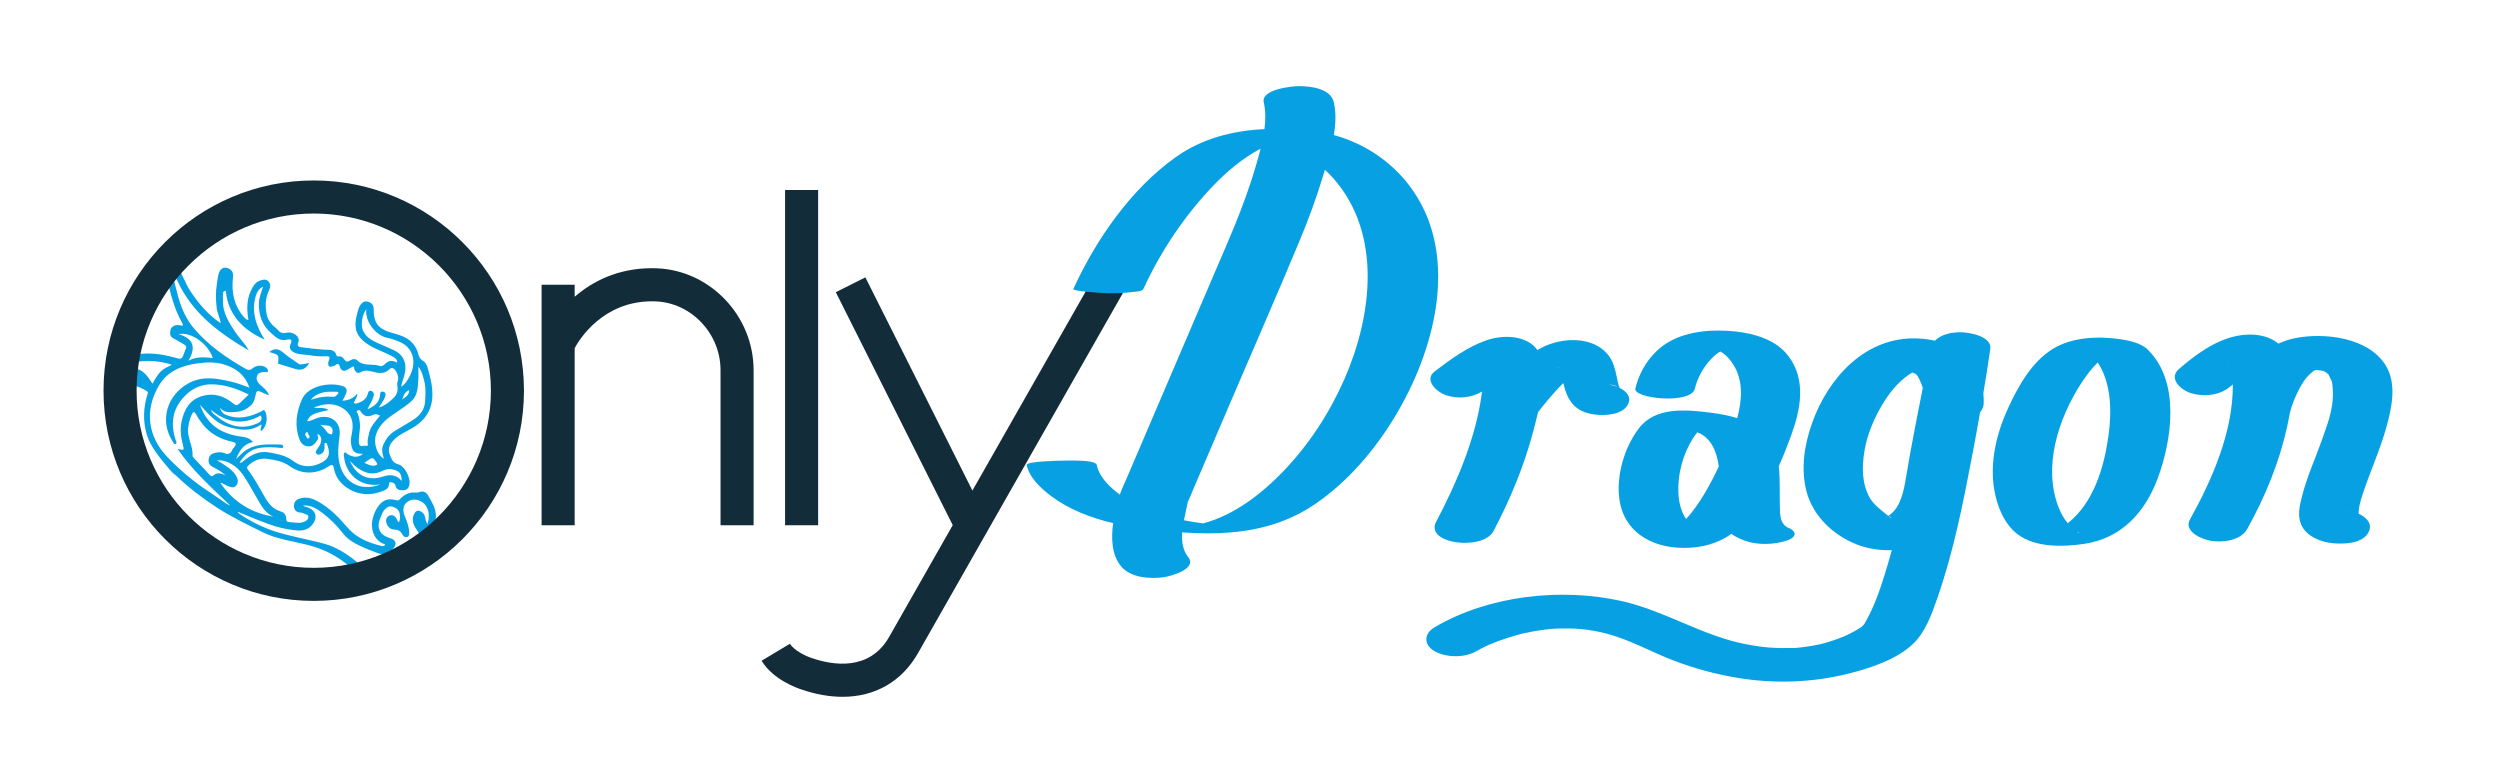 <?xml version="1.0" encoding="utf-8"?>
<!-- Generator: Adobe Illustrator 23.1.1, SVG Export Plug-In . SVG Version: 6.00 Build 0)  -->
<svg version="1.1" xmlns="http://www.w3.org/2000/svg" xmlns:xlink="http://www.w3.org/1999/xlink" x="0px" y="0px"
	 viewBox="0 0 1071.02 333.14" style="enable-background:new 0 0 1071.02 333.14;" xml:space="preserve">
<style type="text/css">
	.st0{clip-path:url(#SVGID_2_);}
	.st1{clip-path:url(#SVGID_4_);}
	.st2{clip-path:url(#SVGID_6_);}
	.st3{fill:#07A1E3;}
	.st4{fill:#132C3A;}
</style>
<g id="Ebene_2">
	<g>
		<defs>
			<circle id="SVGID_1_" cx="134.41" cy="167.37" r="82.97"/>
		</defs>
		<clipPath id="SVGID_2_">
			<use xlink:href="#SVGID_1_"  style="overflow:visible;"/>
		</clipPath>
		<g class="st0">
			<g>
				<defs>
					<rect id="SVGID_3_" x="30.36" y="114.22" width="159.39" height="360.67"/>
				</defs>
				<clipPath id="SVGID_4_">
					<use xlink:href="#SVGID_3_"  style="overflow:visible;"/>
				</clipPath>
				<g class="st1">
					<defs>
						<rect id="SVGID_5_" x="30.36" y="114.22" width="159.39" height="360.67"/>
					</defs>
					<clipPath id="SVGID_6_">
						<use xlink:href="#SVGID_5_"  style="overflow:visible;"/>
					</clipPath>
					<g class="st2">
						<path class="st3" d="M62.87,263.48c-4.3,0.67-10.97-58.79-10.56-54.26c0.18,1.97,0.41,3.89,1.03,5.77
							c0.46,1.39-0.3,2.38-1.21,3.27c-0.7,0.68-1.7,0.81-2.36,0.29c-1.01-0.8-2.19-1.43-2.85-2.65c-3.29-6.05-5.07-12.02-1.38-18.77
							c1.77-3.24,3.62-6.17,6.56-8.31c0.72-0.53,1.43-1.41,1.24-1.8c-0.51-1.02,0-1.96-0.15-2.94c-0.5-3.25,0.61-6.42,0.92-9.64
							c0.15-1.57-0.09-2.22-1.74-1.98c-0.58,0.09-1.14,0.12-1.72,0.29c-4.23,1.22-7.53,3.85-10.69,6.74
							c-1.55,1.42-3.26,1.57-4.59,0.48c-1.17-0.96-1.35-2.7-0.38-4.33c2.51-4.17,5.59-7.84,9.46-10.82
							c-2.44-2.94-1.91-5.01,0.77-6.82c1.02-0.69,1.91-1.6,2.95-2.25c8.33-5.19,17.23-5.15,26.31-2.66
							c3.42,0.94,3.37,1.11,4.63-2.42c0.11-0.31,0.15-0.66,0.33-0.93c0.78-1.17,0.14-1.79-0.83-2.33c-1.47-0.83-2.9-1.73-4.4-2.49
							c-0.88-0.44-1.31-1.19-1.33-1.99c-0.09-2.79,1.53-4.05,4.41-3.58c0.3,0.05,0.62,0.4,0.89,0.08c0.28-0.34,0.1-0.7-0.11-1.06
							c-3.35-5.8-4.93-12.21-6.44-18.64c-0.48-2.03-0.91-4.2,1.51-5.52h2.77c2.32,3.17,3.36,7.03,5.51,10.3
							c3.52,5.34,7.53,10.23,13.15,13.95c-0.36-2.33-1.46-4.22-1.72-6.34c-0.44-3.61-0.52-7.19,0.11-10.78
							c0.26-1.47,0.32-2.98,0.83-4.42c0.62-1.72,1.92-2.57,3.43-2.16c2,0.53,2.84,2,2.61,3.88c-0.77,6.35,0.32,12.24,4.69,17.22
							c0.3,0.34,0.64,0.66,1.01,0.94c0.19,0.15,0.48,0.17,0.88,0.3c-0.16-1.35-0.38-2.61-0.44-3.87c-0.19-3.95,0.54-7.66,2.82-11.01
							c1.03-1.52,2.54-2.15,4.16-2.4c2.05-0.31,3.51,2.05,2.48,4.12c-1.81,3.65-1.96,7.4-1.06,11.25c0.43,1.81,1.55,3.29,2.91,4.57
							c0.62,0.58,1.36,1.06,1.89,1.71c0.95,1.17,2.03,1.44,3.48,1.09c1.43-0.35,2.85-0.01,4.03,0.9c1.06,0.81,1.64,1.91,1.1,3.23
							c-0.63,1.52,0.03,1.9,1.41,2.09c3.17,0.43,6.34,0.8,9.54,1.02c2.12,0.15,4.63-0.48,5.49,2.57c0.17,0.59,1.08,0.23,1.64,0.33
							c1.37,0.24,1.74,2.05,2.79,2.17c0.98,0.11,1.95-1.25,3.25-1c0.32,0.06,0.74,0.08,0.92,0.29c2.73,3.04,6.7,1.45,9.92,2.64
							c0.82,0.3,1.65-0.32,2.28-0.94c1.53-1.52,3.2-1.59,5.13-0.47c0.05-1.18-0.44-1.71-1.4-2.3c-3.17-1.95-6.76-2.97-9.98-4.85
							c-6.39-3.73-7.56-7.63-5.63-14.42c0.35-1.25,0.66-2.52,1.54-3.56c0.9-1.07,1.96-1.43,3.27-0.92c1.35,0.52,2.12,1.49,2.12,2.98
							c0.03,6.16,1.92,8.6,7.91,10.29c2.96,0.83,5.96,1.62,8.25,3.87c1.47,1.45,2.48,3.17,2.98,5.21c0.29,1.17,0.69,2.11,1.96,2.86
							c1.81,1.08,2.12,3.41,2.65,5.32c0.79,2.88,1.42,5.84,1.44,8.87c0.05,6.74-3.13,11.52-8.9,14.8c-2.99,1.7-6.27,3.01-8.47,5.9
							c-1.35,1.78-1.72,3.56-0.79,5.68c0.74,1.69,1.19,3.15,3.46,3.77c2.83,0.77,5.25,5.58,4.88,8.48
							c-0.18,1.41-1.05,2.62-2.38,2.64c-1.3,0.02-3.13,0.17-3.57-1.79c-0.21-0.92-0.75-1.34-1.56-1.55c-0.7-0.18-1.3-0.26-1.3,0.81
							c0,1.37-0.92,2.15-2.06,2.63c-5.87,2.51-11.59,2.13-16.69-1.71c-2.34-1.76-4.17-4.25-4.74-7.39c-0.4-2.2-0.86-2.24-2.69-1.03
							c-4.61,3.05-10.99,3.57-16.31-0.25c-2.91-2.08-6.04-2.61-9.33-3.11c-3.19-0.49-5.84,0.49-8.21,2.6
							c-0.78,0.69-1.06,1.12-0.35,2.06c2.76,3.67,4.92,7.72,7.19,11.69c1.63,2.85,3.48,5.15,6.77,6.11c1.46,0.43,2.45,1.56,2.42,3.2
							c-0.02,1.07,0.43,1.36,1.4,1.38c1.82,0.05,3.64,0.66,5.47,0.12c0.44-0.13,0.87-0.27,1.28-0.46c0.83-0.4,1.31-1.17,1.34-2
							c0.03-0.74-0.9-0.85-1.44-1.12c-0.62-0.31-1.27-0.59-2.03-0.62c-1.57-0.08-2.65-1.02-2.73-2.56
							c-0.07-1.39,0.48-2.66,1.99-3.26c2.95-1.18,5.66-0.42,8.25,1.03c5.04,2.82,9,6.85,12.72,11.22c3.79,4.45,9.02,6.54,14.57,7.88
							c0.47,0.12,1.07,0.18,1.55-0.48c-0.23-0.48-0.82-0.43-1.22-0.64c-4.06-2.1-5.16-6.92-4.04-10.92
							c0.43-1.55,1.01-3.08,1.95-4.47c2.11-3.13,4.38-4.12,8.06-3.09c0.82,0.23,1.12,0.03,1.63-0.51c1.74-1.82,3.79-2.98,6.44-2.79
							c0.58,0.04,1.23,0.05,1.76-0.16c1.89-0.77,3.18,0.21,3.94,1.62c1.33,2.45,2.88,4.78,3.19,7.75c0.28,2.66-0.85,6.18-3.12,7.75
							c-0.82,0.57-0.16,3.23,1.05,3.91c2.05,1.15,3.78,2.51,4.6,4.87c1.3,3.78-0.36,6.75-2.55,9.49c-2.17,2.71-4.84,4.52-8.61,3.22
							c-0.94-0.32-1.91,0.12-2.66,0.46c-2.33,1.07-4.17,0.42-5.81-1.24c-0.84-0.85-1.2-0.82-1.79,0.29c-1.07,2-1.56,4.37-3.51,5.84
							c-0.64,0.49-0.06,0.99,0.1,1.4 M102.62,198.16c0.8,0.26,1.11-0.17,1.52-0.52c3.3-2.73,6.79-4.7,11.41-3.78
							c3.54,0.71,6.93,1.24,9.98,3.59c3.24,2.5,7.09,2.98,11.09,1.27c4.06-1.73,5.11-3.85,3.66-7.96c-0.19-0.54-0.23-1.11-0.9-0.99
							c-0.68,0.12-0.34,0.77-0.32,1.15c0.08,1.62-0.17,3.02-1.89,3.7c-0.59,0.23-1.12,0.29-1.61-0.26
							c-0.51-0.57-0.25-1.07,0.08-1.58c0.63-0.99,1.44-1.88,1.77-3.03c0.43-1.51,0.35-2.85-1.23-3.85c-0.5,0.96,0.59,1.47-0.06,2.39
							c-1.05,1.5-1.97,3.02-4.01,2.95c-2.01-0.07-3.21-1.36-3.87-3.14c-2.13-5.81-1.29-11.5,1.1-16.97
							c2.62-5.99,12.14-7.61,17.75-5.62c1.41,0.5,1.73,1.75,1.16,3.1c-0.42,1-0.97,1.96-1.53,3.07c2.49-0.18,4.61-0.88,6.32-3.08
							c0.16,1.52-0.73,2.12-0.97,2.97c-0.11,0.39-0.75,0.77-0.25,1.2c0.36,0.31,0.86,0.09,1.31-0.04c2.19-0.65,3.91-1.79,4.5-4.19
							c0.16-0.65,0.54-1.34,1.35-1.11c0.71,0.2,1.19,0.76,1.18,1.63c-0.01,0.55-0.24,0.99-0.39,1.48c-0.5,1.61-1.58,2.94-2.34,4.84
							c2.89-1.38,5.08-2.82,5.35-5.99c0.07-0.87,0.16-1.88,1.41-1.57c1.08,0.27,1.1,1.14,0.8,2.07c-0.52,1.65-1.64,2.95-2.7,4.69
							c2.65-0.8,4.44-2.31,6.18-3.97c1.52-1.44,2.12-3.1,1.77-5.1c-0.14-0.81-0.12-1.53,0.18-2.3c0.61-1.61-0.49-4.55-1.92-5.38
							c-0.57-0.33-1.08-0.25-1.55,0.24c-2.14,2.28-4.74,1.87-7.34,1.16c-1.74-0.47-3.42-0.78-5.09,0.22
							c-1.32,0.78-2.07,0.02-2.67-1.09c-0.24-0.44,0.07-1.08-0.56-1.4c-0.79,0.46-1.61,0.86-2.37,1.37
							c-1.57,1.07-2.84,0.41-3.26-1.04c-0.5-1.72-1.06-1.63-2.19-0.71c-0.24,0.19-0.62,0.2-0.93,0.32c-1.53,0.63-2.02-0.1-1.93-1.51
							c0.02-0.37,0.2-0.75,0.34-1.1c0.44-1.11,0.31-1.75-1.12-1.67c-2.37,0.13-4.75,0-7.08-0.42c-2.24-0.4-4.58-0.14-6.73-1.18
							c-1.6-0.77-2.29-2.06-1.59-3.51c1.01-2.1-0.03-2.36-1.55-1.98c-3.04,0.76-4.69-1.06-6.72-2.83
							c-3.97-3.46-5.35-7.77-5.25-12.78c0.05-2.43,0.99-4.65,1.83-7.16c-1.72,0.91-2.59,2.17-3.07,3.69
							c-2.22,7,0.04,13.13,3.71,19.07c-9.14-4.15-15.61-10.42-16.69-20.96c-0.81,0.04-1.18,0.56-1.17,1
							c0.04,2.35-0.17,4.79,0.39,7.04c0.88,3.59,2.93,6.71,4.97,9.8c1.67,2.53,3.96,4.58,5.71,7.75
							c-14-8.17-26.07-17.44-32.04-33.28c-0.49,1.55-0.25,2.42-0.03,3.28c0.59,2.34,1.18,4.68,1.82,7.01
							c1.38,4.95,3.41,9.59,6.76,13.55c6.16,7.27,13.86,12.57,22.04,17.25c1.19,0.68,2.01,0.76,3.12-0.22
							c1.47-1.31,4.13-1.39,5.58-0.35c0.47,0.34,1.02,1.02,0.98,1.5c-0.06,0.81-0.94,0.45-1.48,0.47c-1.3,0.06-2.67,0.23-3.17,1.56
							c-0.51,1.36-0.08,2.59,1.07,3.72c1.39,1.35,3.21,2.42,3.99,4.77c-1.18-0.51-2.08-0.85-2.93-1.27
							c-2.09-1.04-2.36-0.91-2.86,1.32c-0.3,1.34-0.58,2.7-1.55,3.76c-1.8,1.96-4.09,3.02-6.68,3.22c-2.47,0.2-5.11,0.61-7.06-1.81
							c0.51,1.36,1.11,2.47,2.49,3.04c5.45,2.28,10.53,0.99,15.48-1.53c0.54-0.27,0.9-0.85,1.39,0c1.42,2.51,0.71,6.83-1.63,8.53
							c-0.73-0.97,0.42-1.95,0.07-2.84c-4.71,3.29-9.67,2.43-14.57,0.93c-5.08-1.55-8.31-5.62-11.72-9.38
							c2.88,8.26,8.6,12.56,18.18,13.74c1.86,0.23,3.31,0.78,4.53,2.26c-3.87,0.78-5.74,3.43-7.24,7.25
							c1.86-1.79,3.26-3.27,5.03-4.25c4.33-2.39,9.09-1.99,13.78-1.94c0.53,0.01,1.53,0.13,1.37,1.05c-0.14,0.78-0.96,0.3-1.46,0.35
							c-0.5,0.05-1.04-0.13-1.53-0.15C111.16,191.34,106.87,191.64,102.62,198.16 M74.29,216.6 M129.82,216.61
							c0.54,0.41,0.99,0.45,1.43,0.58c4.2,1.19,5.17,4.7,2.24,7.94c-1.7,1.89-4,2.29-6.28,2.11c-4.25-0.33-8.39-1.35-12.39-2.82
							c-4.37-1.6-8.66-3.4-13.01-5.2c0.18,0.41,0.46,0.69,0.77,0.91c3.57,2.46,7.38,4.49,11.38,6.13c5.89,2.42,12.14,3.58,18.3,5.05
							c4,0.95,8.09,1.72,11.81,3.59c6.39,3.21,11.58,7.88,16.2,13.25c0.92,1.07,1.88,2.09,2.82,3.14c1.41-2.63,2.65-5.15,4.08-7.55
							c1.19-1.99,1.68-1.94,2.98-0.09c0.41,0.59,0.87,1.15,1.23,1.78c1.23,2.13,1.7,2.36,3.85,1.35c1.32-0.62,2.58-0.89,3.97-0.3
							c1.28,0.54,2.37,0.17,3.45-0.68c1.37-1.08,2.46-2.38,3.28-3.88c1.91-3.47-0.05-7.04-4.09-7.36c0.28,0.43,0.55,0.79,0.74,1.18
							c1.46,2.97-0.33,5.84-3.65,5.85c-0.46,0-0.91-0.12-1.37-0.14c-1.05-0.05-2.19,0.06-2.62-1.22c-0.44-1.29-0.15-2.43,0.82-3.45
							c0.92-0.98,2.04-1.66,3.11-2.42c1.71-1.2,2.19-2.97,1.23-4.82c-0.6-1.16-1.35-2.24-2.05-3.34c-1.17-1.82-1.61-3.72-0.74-5.8
							c0.82-1.94,2.27-2.1,3.83-0.66c1.39,1.28,0.84,3.23,1.99,4.74c0.77-2.54,0.82-4.88-0.28-7.16c-1.28-2.65-4.84-4.03-7.33-2.89
							c-2.71,1.24-3.37,3.66-2.07,6.83c0.86,2.11,1.74,4.25,1.82,6.58c0.03,0.82,0.24,1.84-0.82,2.2c-1.08,0.36-1.7-0.46-2.15-1.24
							c-0.76-1.34-1.76-1.91-3.35-1.92c-1.93-0.02-3.37-1.7-3.53-3.61c-0.1-1.15,0.44-1.95,1.39-2.37c0.88-0.39,1.7-0.25,2.51,0.54
							c0.68,0.66,0.78,1.63,1.51,2.34c0.78-1.26,0.57-2.47,0.39-3.7c-0.24-1.69-1.54-2.47-2.88-2.96c-1.2-0.44-2.36-0.05-3.36,0.98
							c-1.12,1.15-1.55,2.58-2.12,3.96c-1.63,3.93-0.2,7.04,3.8,8.33c0.44,0.14,0.87,0.29,1.29,0.47c1.69,0.74,1.96,2.31,0.78,3.76
							c-2.03,2.5-4.39,3.56-7.52,2.1c-0.95-0.44-1.98-0.7-2.95-1.12c-4.19-1.8-8.53-3.42-11.42-7.2c-2.5-3.27-5.39-6.14-8.64-8.6
							C135.82,217.99,133.25,216.26,129.82,216.61 M76.07,192.33c2.93,0.65,2.93,0.65,2.23-1.95c-0.87-3.28-1.19-6.61-0.48-9.94
							c1.1-5.08,3.5-9.25,8.85-10.8c5.03-1.46,9.48,0.06,13.38,3.31c0.9,0.75,1.55,0.85,2.36,0.06c1.31-1.27,2.62-2.53,4.13-3.98
							c-5.32-2.64-10.57-4.44-16.25-4.38c-3.76,0.04-7.2,1.46-10.01,3.96c-6.18,5.5-7.58,12.29-4.98,20.01
							c0.19,0.56,0.65,1.24,0.01,1.56c-0.65,0.33-0.92-0.42-1.25-0.93c-5.98-9.09-2.41-20.27,6.98-25.2
							c5.91-3.1,11.98-1.95,18.05-0.54c2.55,0.59,4.99,1.54,7.77,2.56c-1.87-5.4-5.56-8.16-10.33-9.76
							c-3.99-1.33-8.11-1.17-12.15-0.6c-6.62,0.94-12.68,3.35-16.26,9.41c-6.31,10.66-4.89,21.89,3.76,30.87
							c5.4,5.6,11.33,10.56,17.85,14.81c1.47,0.96,2.91,1.99,4.38,2.95c1.4,0.91,2.61,2.12,4.6,2.87
							C90.57,208.89,82.52,201.64,76.07,192.33 M73.76,202.36 M160.69,255.76c-0.42-4.76,1.24,1.61-1.38-2.43
							c-3.43-5.28-7.84-9.66-12.97-13.3c-4.09-2.9-8.57-4.95-13.44-6.28c-6.91-1.89-14.11-2.6-20.67-5.88
							c-6.62-3.31-13.3-6.49-19.49-10.55c-5.95-3.9-11.66-8.14-17.11-13.39l-1.88-1.57c-1.49-1.76-2.98-3.4-4.35-5.15
							c-2.76-3.52-5.43-7.14-6.65-11.5c-1.53-5.51-1.32-11.07,0.35-16.55c0.19-0.63,0.56-1.15-0.28-1.65
							c-3.73-2.26-7.75-3.49-12.03-2.33c-6.52,1.76-9.94,7.1-13.38,12.33c2.93-2.62,5.99-5.04,9.55-6.72
							c2.88-1.36,5.89-1.73,8.97-0.62c1.09,0.39,1.85,0.99,1.59,2.33c-0.4,2.04-0.87,4.08-1.12,6.15c-0.42,3.5-0.82,7.01,0.1,10.53
							c1.07,4.12,3.05,7.65,6.17,10.56c0.59,0.55-7.12,31.88-8,32.94c-2.79,3.36,9.84,27.13,11.71,30.83 M143.95,261.01
							c0.48-1.92,1.19-3.79,1.83-5.79 M74.74,212.89 M96.75,203.74c-1.93-1.73-3.7-2.77-5.57-3.68c-1.44-0.7-2.09-1.89-1.73-3.57
							c0.34-1.6,1.42-2.25,2.88-2.53c1.25-0.24,2.56-0.38,3.7,0.13c1.89,0.83,2.91,0.2,3.58-1.58c0.13-0.35,0.52-0.58,0.75-0.9
							c0.91-1.25,1-1.95-0.92-2.37c-4.89-1.06-9.16-3.29-12.41-7.25c-1.17-1.42-2.19-2.92-3.07-4.53c-0.51-0.93-1.06-1.45-1.78,0.07
							c-0.88,1.88-1.32,3.76-1.58,5.82c-0.53,4.2,2.23,7.79,1.88,11.91c-0.02,0.26,0.27,0.6,0.49,0.84
							c2.28,2.45,4.57,4.89,6.85,7.34c0.44,0.47,0.92,0.85,1.51,0.32C92.94,202.34,94.63,202.59,96.75,203.74 M155.47,194.44
							c-3.87,0.06-4.79-1.38-5.12-4.95c-0.17-1.87,0.46-3.64,0.65-5.46c0.36-3.51-0.55-6.52-3.47-8.66
							c-4.01-2.94-8.42-2.7-13.07-0.75c1.97,0.48,4.2-0.42,6.36,1.06c-6.8,1.4-8.12,2.09-9.24,4.77c1.68-0.03,3.01-0.99,4.5-1.43
							c5.7-1.7,10.11,1.83,9.41,7.56c-0.5,4.02-1.02,8.01-0.03,12.08c2.23,9.15,10.26,11.81,17.53,8.84
							c-7.69,1.43-14.8-3.65-15.6-11.82c-0.06-0.58-0.31-1.29,0.17-1.69c0.56-0.47,0.86,0.28,1.28,0.53
							C151.39,196.06,153.53,196.07,155.47,194.44 M179.22,157.12c0,2.01,0.12,4.03-0.03,6.04c-0.23,3.04-0.32,6.21-2.75,8.52
							c-1.96,1.86-4.23,3.34-6.48,4.83c-3.71,2.47-7.34,5.05-8.86,9.59c-1.13,3.39,0.13,8.57,3.35,10.42
							c-0.61-2.02-1.13-3.94-0.26-5.95c1.05-2.42,2.58-4.44,4.8-5.85c2.71-1.72,5.55-3.23,8.23-5c2.71-1.8,4.67-4.22,4.88-7.64
							c0.18-2.89,0.4-5.8-0.31-8.66C181.24,161.25,180.76,159.03,179.22,157.12 M117.09,221.32c-2.9-1.25-4.57-3.66-6.06-6.24
							c-1.22-2.1-2.38-4.22-3.62-6.3c-2.22-3.7-4.16-7.62-8.11-9.91c-1.83-1.06-3.7-1.84-6.37-1.6c0.92,0.51,1.4,0.72,1.83,1.01
							c2.45,1.62,5.03,3.07,6.53,5.81c0.83,1.52,0.83,2.97-0.32,4.14c-1.04,1.06-2.37,0.35-3.53-0.06
							c-1.03-0.37-1.87-1.22-3.06-1.34C99.91,214.93,107.46,219.72,117.09,221.32 M171.84,165.68c2.04-1.29,2.86-2.99,3.71-4.6
							c3.06-5.88,1.64-12.33-4.75-14.79c-1.52-0.59-3.07-1.2-4.66-1.5c-5.18-0.96-9.85-7.05-9.2-12.29
							c-1.72,2.01-2.51,6.6-1.47,9.03c1.15,2.69,3.48,4.13,5.99,5.29c2.36,1.1,4.8,2.02,7.16,3.13c3.32,1.56,5.61,4.34,4.97,9.14
							C173.28,161.24,172.36,163.15,171.84,165.68 M65.33,164.38c3.16-5.76,4.11-6.03,8.31-8.13c-9.49-3.06-20.61-1.98-27.16,4.92
							c1.97-0.8,3.85-1.68,5.81-2.34c5.44-1.85,8.36-1.03,11.38,3.08C64.25,162.7,64.76,163.54,65.33,164.38 M49.7,214.96
							c-1.09-9.72-0.63-12.57,7.45-16.54c-1.84-2.04-3.31-4.24-2.56-7.79c-3.52,2.59-5.52,5.52-7.1,8.84
							C44.92,204.91,46.78,209.73,49.7,214.96 M162.83,178.06c-1.88-0.8-1.88-0.8-3.37-0.16c-1.94,0.83-3.57,0.44-4.77-1.37
							c-0.4-0.6-0.63-1.08-1.38-0.73c-1.09,0.52-0.13,1.05,0.03,1.56c0.61,1.92,1,3.83,0.87,5.89c-0.14,2.16-0.67,4.29-0.45,6.47
							c0.21,2.16,1.87,1.06,2.91,1.26c1.33,0.25,0.83-0.76,0.81-1.38c-0.05-1.39,0.36-2.71,0.65-4.04
							C158.78,182.52,160.97,180.4,162.83,178.06 M76.59,143.16c6.68,2.01,7.29,6,4.14,11.38c3.49-1.97,6.95-1.47,10.44-1.18
							C89.18,147.35,81.84,142,76.59,143.16 M149.93,197.51c2.67,6.25,7.88,8.73,14.07,6.67c3.14-1.04,5.84-0.86,8.1,1.88
							c-0.09-3.41-0.91-4.19-3.98-4.96c-1.93-0.49-3.51,0.28-5.03,0.95c-3.72,1.65-6.88,0.5-9.9-1.56
							C152.05,199.7,151.11,198.6,149.93,197.51 M111.74,177.98c-7.73,4.33-14.72,3.11-21.36-2.42c0.43,1.5,1.55,2.06,2.44,2.78
							c5.2,4.22,10.82,5.91,17.33,3.08C111.92,180.66,112.48,179.69,111.74,177.98 M133.18,171.31c3.35-1.23,6.43-1.59,9.57-1.33
							c0.88,0.07,1.29-0.51,1.8-1c0.22-0.22,0.57-0.42,0.39-0.8c-0.16-0.34-0.53-0.35-0.86-0.34c-2.03,0.03-4.08-0.21-6.06,0.39
							C136.28,168.76,134.56,169.36,133.18,171.31 M156.12,198.3c2.68,1.26,3.47,1.39,4.68,1.09c0.92-0.23,1.04-0.57,0.49-1.32
							c-1.64-2.25-1.63-2.26-3.9-0.71C157.02,197.6,156.66,197.89,156.12,198.3 M137.26,182.02c1.33,0.99,2.02,1.81,2.58,2.76
							c0.45,0.75,1.26,1.2,2.04,1.29c0.6,0.07,0.47-0.81,0.58-1.27c0.23-1.03-0.41-1.7-1.15-2.25c-0.24-0.18-0.62-0.19-0.94-0.22
							C139.53,182.23,138.69,182.16,137.26,182.02 M172.28,171.14c1.52-1.09,3.03-1.85,3.01-4
							C173.26,167.9,172.96,169.48,172.28,171.14 M131.69,185.02c-0.23,0.13-0.44,0.19-0.57,0.33c-0.85,0.9,0.08,1.54,0.4,2.23
							c0.14,0.31,0.61,0.34,0.86,0.09c0.69-0.69-0.15-1.17-0.32-1.74C131.97,185.63,131.82,185.34,131.69,185.02 M118.99,152.35
							c0.61,0.94,0.14,2.58,0.14,3.46c2.48,0.75,4.93,1.49,7.38,2.25c2.62,0.82,4.56,0.04,5.99-2.61c-0.96,0.21-1.76,0.44-2.57,0.54
							c-0.63,0.08-1.44,0.25-1.88-0.05c-2.38-1.61-4.75-3.24-6.96-5.07c-1.86-1.54-3.6-1.74-5.73-0.08
							C116.72,151.32,118.42,151.47,118.99,152.35"/>
					</g>
				</g>
			</g>
		</g>
	</g>
	<g>
		<path class="st4" d="M134.41,77.31c-49.66,0-90.06,40.4-90.06,90.06c0,49.66,40.4,90.06,90.06,90.06s90.06-40.4,90.06-90.06
			C224.47,117.71,184.07,77.31,134.41,77.31z M134.41,243.26c-41.84,0-75.89-34.04-75.89-75.89c0-41.84,34.04-75.89,75.89-75.89
			s75.89,34.04,75.89,75.89C210.3,209.22,176.25,243.26,134.41,243.26z"/>
		<path class="st4" d="M468.74,118.49l-52.15,91.67l-45.86-91.34l-12.67,6.36l50.1,99.79l-27.22,47.84
			c-8.5,14.94-24.37,12.13-33.08,9.13l-0.21-0.07c-2.15-0.67-7.45-3.13-9.23-6.09l-12.15,7.29c4.88,8.13,15.36,11.76,17.06,12.3
			c6.15,2.12,12.07,3.15,17.62,3.15c13.85,0,25.35-6.46,32.32-18.7l87.8-154.31L468.74,118.49z"/>
		<rect x="336.33" y="81.39" class="st4" width="14.17" height="143.63"/>
		<path class="st4" d="M281.03,114.93c-0.56-0.02-1.13-0.03-1.71-0.03c-14.84,0-25.68,5.81-33.13,12.23v-5.14h-14.17v103.03h14.17
			v-75.9c2.02-3.73,12.09-20.04,33.13-20.04c0.43,0,0.86,0.01,1.28,0.02c15.48,0.47,28.08,13.7,28.08,29.5v66.42h14.17V158.6
			C322.85,135.22,304.09,115.63,281.03,114.93z"/>
	</g>
</g>
<g id="Ebene_3">
	<g>
		<path class="st3" d="M605.76,82.28c-8.14-12.13-20.47-20.65-34.34-24.41c0.81-4.76,1.02-9.53,0.01-14
			c-1.35-5.99-9.91-6.97-15.01-6.97c-2.86,0-16.29,1.32-15.01,6.97c0.83,3.66,0.79,7.55,0.3,11.44
			c-13.5,0.65-26.69,3.97-37.96,11.97c-19.18,13.62-34.17,35.22-43.91,56.48c-0.52,1.13,13.93,1.87,15.01,1.87
			c3.53,0,7.11-0.09,10.61-0.55c1.08-0.14,3.87-0.18,4.4-1.33c7.26-15.86,17.49-31.15,29.49-43.77c6.02-6.33,12.93-12.2,20.71-16.31
			c-0.6,2.4-1.27,4.74-1.91,6.96c-2.52,8.79-5.72,17.41-9.15,25.89c-2.6,6.42-5.4,12.76-8.13,19.13
			c-12.64,29.54-25.28,59.08-37.93,88.63c-1.08,2.52-2.28,5.01-3.2,7.6c-4.21-3.05-8.85-7.49-9.86-12.65
			c-0.49-2.48-13.15-1.87-15.01-1.87c-1.15,0-15.33,0.24-15.01,1.87c1.07,5.44,6.29,10.17,10.46,13.3
			c7.66,5.75,16.9,9.3,26.56,11.59c-0.9,6.56-0.62,13.45,3.24,18.3c4.09,5.15,12.41,5.66,18.46,4.87
			c2.63-0.35,14.51-3.51,10.48-8.58c-2.37-2.97-2.87-6.73-2.61-10.63c0.47,0.03,0.94,0.07,1.4,0.09
			c19.78,1.25,38.88-0.83,55.51-12.19c14.05-9.6,25.51-23.04,34.26-37.54C614.29,150.89,625.23,111.28,605.76,82.28z M508.71,215.37
			C508.7,215.41,508.7,215.41,508.71,215.37L508.71,215.37z M511.55,225.01c0.14,0,0.28-0.01,0.42-0.01c-0.01,0-0.03,0.01-0.04,0.01
			C511.82,225.01,511.7,225.01,511.55,225.01z M575.98,162.37c-6.41,14.61-15.33,28.28-26.43,39.77
			c-9.28,9.6-21.03,18.66-34.17,22.09c-2.74-0.35-5.46-0.79-8.17-1.34c0.54-2.79,1.22-5.51,1.69-7.94c0.07-0.16,0.16-0.36,0.29-0.62
			c0.73-1.54,1.34-3.14,2.01-4.7c5.81-13.57,11.61-27.14,17.42-40.71c9.43-22.03,19.07-43.98,28.28-66.11
			c3.75-9.02,7.14-18.21,9.94-27.56c0.25-0.83,0.51-1.68,0.77-2.54c1.31,1.23,2.57,2.52,3.75,3.86
			C592.23,100.38,587.78,135.47,575.98,162.37z"/>
		<path class="st3" d="M619.24,169.23c5.22,1.82,11,1.27,15.67-1.47c-2.43,19.51-10.66,38.66-19.67,55.81
			c-4.99,9.49,20.07,12.55,24.6,3.94c7.15-13.61,13.12-27.89,17.03-42.79c0.69-2.63,1.41-5.35,2.05-8.13
			c1.41-1.83,2.85-3.64,4.34-5.4c1.95-2.31,4.2-4.84,6.47-7.08c1.69,7.45,4.94,12.39,13.4,13.48c4.38,0.56,12.33,0.25,14.44-4.64
			c1.34-3.1-0.91-5.38-3.65-6.75c-0.15-0.34-0.32-0.68-0.43-0.99c-0.38-1.14-0.46-1.91-0.75-3.25c-0.8-3.68-1.53-7.26-4.03-10.2
			c-6.71-7.9-19.6-7.19-28.09-2.89c-0.67,0.34-1.33,0.7-1.98,1.08c-4.44-6.2-14.27-6.84-22.06-4.08
			c-8.06,2.85-15.19,8.1-21.94,13.23C609.81,162.79,615.59,167.96,619.24,169.23z M693.01,165.79c-1.27-0.53-2.58-0.87-3.63-1
			C690.87,164.79,692.08,165.12,693.01,165.79z M676.99,158.44C676.99,158.44,676.99,158.44,676.99,158.44
			C676.99,158.44,676.99,158.44,676.99,158.44C676.99,158.44,676.99,158.44,676.99,158.44z M677,158.43
			C677,158.43,677,158.43,677,158.43c0.08-0.05,0.17-0.11,0.24-0.17C677.16,158.33,677.08,158.39,677,158.43z M667.83,157.7
			C666.85,157.4,667.84,157.41,667.83,157.7L667.83,157.7z M635.95,167.14C635.32,167.6,635.24,167.64,635.95,167.14L635.95,167.14z
			 M635.31,155.05c-0.1-0.14-0.21-0.28-0.31-0.43C635.13,154.76,635.23,154.91,635.31,155.05z"/>
		<path class="st3" d="M1011.51,213.83c0.31-1.05,0.66-2.1,1.01-3.14c3.15-9.3,7.23-18.28,9.85-27.76
			c2.32-8.43,4.59-18.71-0.48-26.65c-7.5-11.73-26.04-13.88-38.52-11.45c-2.57,0.5-5,1.32-7.26,2.4
			c-4.42-3.69-10.94-4.64-17.51-3.39c-9.49,1.8-17.97,8.05-25.14,14.26c-4.54,3.93,0.66,8.77,4.58,10.13
			c5.6,1.95,12.86,1.32,17.45-2.66c0.35-0.3,0.71-0.6,1.07-0.89c0.15,20.28-8.77,40.56-18.37,57.89c-2.86,5.16,5.24,8.51,8.91,9.11
			c5.18,0.84,12.84-0.03,15.69-5.17c7.61-13.73,13.61-28.21,17-43.56c0.45-2.02,0.86-4.07,1.21-6.14c0.02-0.05,0.05-0.1,0.06-0.16
			c0.79-3.12,2.03-6.18,3.46-9.06c1.12-2.24,2.35-4.36,3.73-5.96c0.99-1.14,2.15-2.01,3.21-3.06c0,0,0,0,0.01,0
			c-0.31,0.33-0.55,0.91,0.33,0c0.42,0.01,0.85,0.02,1.26,0.01c0,0,0.01,0,0.01,0c0.54,0.07,1.08,0.15,1.63,0.22
			c0.14,0.02,0.25,0.03,0.35,0.04c0.1,0.04,0.23,0.09,0.39,0.14c-0.07,0,0.14,0.12,1.03,0.51c0.22,0.22,0.48,0.46,0.67,0.6
			c0.15,0.11,0.27,0.19,0.37,0.26c0,0.04,0.03,0.12,0.09,0.23c0.39,0.75,0.74,1.5,1.11,2.26c0.17,0.34,0.25,0.72,0.37,1.08
			c0.01,0.03,0.02,0.05,0.02,0.06c0.01,0.09,0.02,0.18,0.04,0.3c1.2,8.93-1.36,15.64-4.28,23.86c-2.89,8.14-6.54,16.09-8.66,24.48
			c-0.98,3.85-2.02,8.11-0.42,11.97c2.12,5.1,8.25,7.61,13.41,8.11c4.84,0.47,13.3,0.36,15.69-5.04c1.54-3.47-1.24-6.11-4.41-7.58
			c0-0.09-0.01-0.19-0.01-0.28c0-1.33,0.24-2.67,0.51-3.97C1010.79,216.72,1011.4,214.2,1011.51,213.83z M955.08,155.36
			c-0.23-0.29-0.38-0.62-0.41-1C954.69,154.61,954.87,154.99,955.08,155.36z M1005.69,218.76
			C1005.12,218.65,1004.72,218.41,1005.69,218.76L1005.69,218.76z M1010.5,220.92c0,0.03,0,0.06,0.01,0.09
			C1010.51,220.97,1010.5,220.94,1010.5,220.92C1010.5,220.91,1010.5,220.91,1010.5,220.92z M1007.08,218.98
			c-0.35-0.25-0.74-0.47,0.19,0.04C1007.21,219,1007.15,218.99,1007.08,218.98z"/>
		<path class="st3" d="M839.9,142.33c-3.77,0-8.36,0.87-10.93,3.64c-2.47-0.56-5.01-0.88-7.52-0.98
			c-22.08-0.88-38.12,16.6-45.08,36.1c-3.35,9.4-4.98,19.49-2.5,29.27c2.86,11.25,12.67,20.07,23.52,23.58
			c4.1,1.32,8.6,1.91,13.09,1.74c-1.01,3.64-2.06,7.27-3.18,10.87c-2.24,7.22-4.79,14.26-8.62,20.78c-0.04,0.06-0.06,0.11-0.09,0.16
			c-0.01,0.01-0.02,0.02-0.03,0.03c-0.31,0.32-0.73,0.68-0.98,1.04c-0.97,0.53-1.9,1.18-2.87,1.72c-0.87,0.49-1.76,0.95-2.65,1.4
			c-0.35,0.17-1.92,0.87-2.23,1.03c-2.26,0.92-4.56,1.74-6.9,2.44c-0.38,0.11-2.96,0.79-2.9,0.8c-1.26,0.28-2.53,0.53-3.8,0.74
			c-1.38,0.23-2.76,0.43-4.14,0.6c-0.82,0.1-1.63,0.18-2.45,0.26c-0.19,0.02-0.29,0.03-0.35,0.04c-0.16,0-0.37,0-0.69,0.01
			c-8.12,0.16-12.79-0.09-20.7-1.62c-18.61-3.61-34.61-14.3-53.06-18.46c-25.87-5.84-57.16-2.46-80.33,11.26
			c-4.56,2.7-4.63,7.46,0,10.15c5,2.89,13.03,2.97,18.04,0c1.55-0.92,3.19-1.67,4.81-2.46c0.22-0.11,0.38-0.18,0.51-0.25
			c0.06-0.02,0.13-0.05,0.22-0.08c1.07-0.41,2.13-0.86,3.2-1.27c2.72-1.02,5.49-1.93,8.29-2.72c0.37-0.1,2.51-0.67,2.56-0.7
			c1.48-0.34,2.98-0.64,4.47-0.91c3.77-0.67,7.19-1.09,9.66-1.21c7.79-0.35,14.41,0.11,22.1,2.14c10,2.64,18.98,7.82,28.6,11.5
			c8.76,3.36,17.93,5.84,27.19,7.39c15.78,2.63,31.95,2.14,47.48-1.71c9.35-2.31,21.01-6.08,28.11-12.98
			c5.06-4.91,7.73-12.32,10.02-18.81c7.14-20.27,11.33-41.7,15.34-62.76c1.11-5.83,2.17-11.67,3.19-17.52
			c0.88-0.99,1.44-2.16,1.52-3.53c0.09-1.48,0.03-3.01-0.14-4.54c1.05-6.32,2.06-12.65,2.98-19
			C853.45,144.01,843.46,142.33,839.9,142.33z M819.32,159.55C819.32,159.55,819.32,159.55,819.32,159.55
			C819.13,159.64,819.17,159.62,819.32,159.55z M820.86,159.01c-0.17,0.04-0.34,0.08-0.51,0.12
			C820.57,159.05,820.77,159,820.86,159.01z M801.21,213.57c-3.64-6.09-3.59-13.53-2.47-20.33c1.23-7.48,4.43-14.77,8.43-21.17
			c3.29-5.26,7.69-10.06,12.18-12.5c0.8,0.63,1.01,0.55,0.96,0.27c0.29,0.27,0.58,0.54,0.86,0.84c0.12,0.13,0.21,0.23,0.29,0.31
			c0.05,0.12,0.14,0.28,0.27,0.53c0.37,0.67,0.73,1.34,1.03,2.04c0.41,0.93,0.72,1.79,0.97,2.66c-1.05,5.27-2.09,10.54-3.1,15.81
			c-1.42,7.4-2.83,14.82-4.04,22.26c-0.97,5.97-2.33,12.86-6.86,16.16c-0.04,0.03-0.4,0.3-0.78,0.59
			C806.72,219.18,802.92,216.44,801.21,213.57z M808.35,221.36C807.19,222.36,808.3,221.3,808.35,221.36L808.35,221.36z
			 M808.35,221.37c0,0,0,0.01,0,0.02c0.04,0,0.09,0,0.13,0C808.02,221.71,807.76,221.88,808.35,221.37z M809.34,221.35
			c0.07,0,0.14,0,0.21-0.01c-0.08,0-0.15,0-0.22,0c-0.02-0.02-0.05-0.04-0.07-0.06C810.18,221.15,810.72,222.41,809.34,221.35z"/>
		<path class="st3" d="M726.11,166.47c1.08-4.61,3.59-9.05,6.79-12.51c1.22-1.31,2.49-2.43,4.04-3.33c0.02-0.01,0.03-0.02,0.05-0.03
			c0.33,0.16,0.65,0.33,0.93,0.52c1.89,1.29,3.4,3.1,4.62,5.02c4.4,6.93,3.77,15.34,1.7,23.01c-3.57-1.14-7.37-1.85-11.09-2.32
			c-10.6-1.33-23.86-2.78-31.08,6.71c-6.1,8.02-9.57,19.78-8.39,29.79c1.69,14.34,13.6,21.25,27.21,21.39
			c8.26,0.08,15.08-1.93,20.87-5.99c1.63,1.2,3.57,2.07,5.64,2.86c5.3,2.02,12.71,1.8,18.04,0c4.58-1.54,4.43-4.11,0-5.8
			c0.62,0.24-0.59-0.36-0.81-0.61c-0.48-0.53-0.94-1.09-1.24-1.75c-0.88-1.87-0.82-4.36-0.88-6.37c-0.18-5.71,0.18-11.58-0.48-17.29
			c1.93-4.33,3.68-8.75,5.29-13.15c4.06-11.09,6.62-23.82-1.13-34.06c-5.26-6.94-14.17-9.59-22.46-10.52
			c-9.44-1.05-20.39-0.41-28.81,4.44c-7.24,4.18-12.42,11.87-14.31,19.98C699.59,170.76,724.49,173.39,726.11,166.47z
			 M724.52,219.79c-0.7,0.88-1.44,1.73-2.21,2.56c-2.18-3.29-3.08-7.14-3.27-11.1c-0.39-8.05,1.91-16.63,6.22-23.44
			c0.58-0.91,1.22-1.78,1.89-2.62c6.01,2.39,8.3,8.22,9.2,14.66c-1.51,3.24-3.14,6.42-4.9,9.52
			C729.38,212.99,727.13,216.53,724.52,219.79z M738.58,149.85C738.6,149.84,738.6,149.84,738.58,149.85L738.58,149.85z"/>
		<path class="st3" d="M919.7,149.37c-0.3-0.28-0.65-0.52-1.02-0.74c-2.95-1.97-6.83-2.8-10.19-3.29
			c-9.42-1.4-20.57-1.02-28.92,4.05c-9.1,5.52-14.92,15.98-19.25,25.38c-5,10.85-7.99,23.2-5.95,35.15
			c1.17,6.86,4.21,14.55,9.92,18.91c7.64,5.83,19.45,5.49,28.44,4.19c15.92-2.28,26.14-13.33,31.62-28.01
			c6.15-16.49,9.87-41.7-4.43-55.41C919.86,149.52,919.79,149.44,919.7,149.37z M893.94,150.31
			C893.13,150.16,893.38,150.11,893.94,150.31L893.94,150.31z M889.88,227.92c0.58,0.09,0.9,0.22,0.84,0.4
			c-0.07,0.03-0.27,0-0.78-0.37C890.13,228.09,890.03,228.02,889.88,227.92z M890.73,228.32
			C890.76,228.25,890.78,228.3,890.73,228.32L890.73,228.32z M903.32,186.47c-1.87,13.57-6.28,28.84-17.49,37.69
			c-1.56-1.91-2.79-4.04-3.72-6.33c-7.16-17.52-0.32-38.45,9.43-53.52c2.08-3.21,4.41-6.33,7.15-9.02
			C904.57,164.15,904.7,176.42,903.32,186.47z"/>
	</g>
</g>
</svg>

